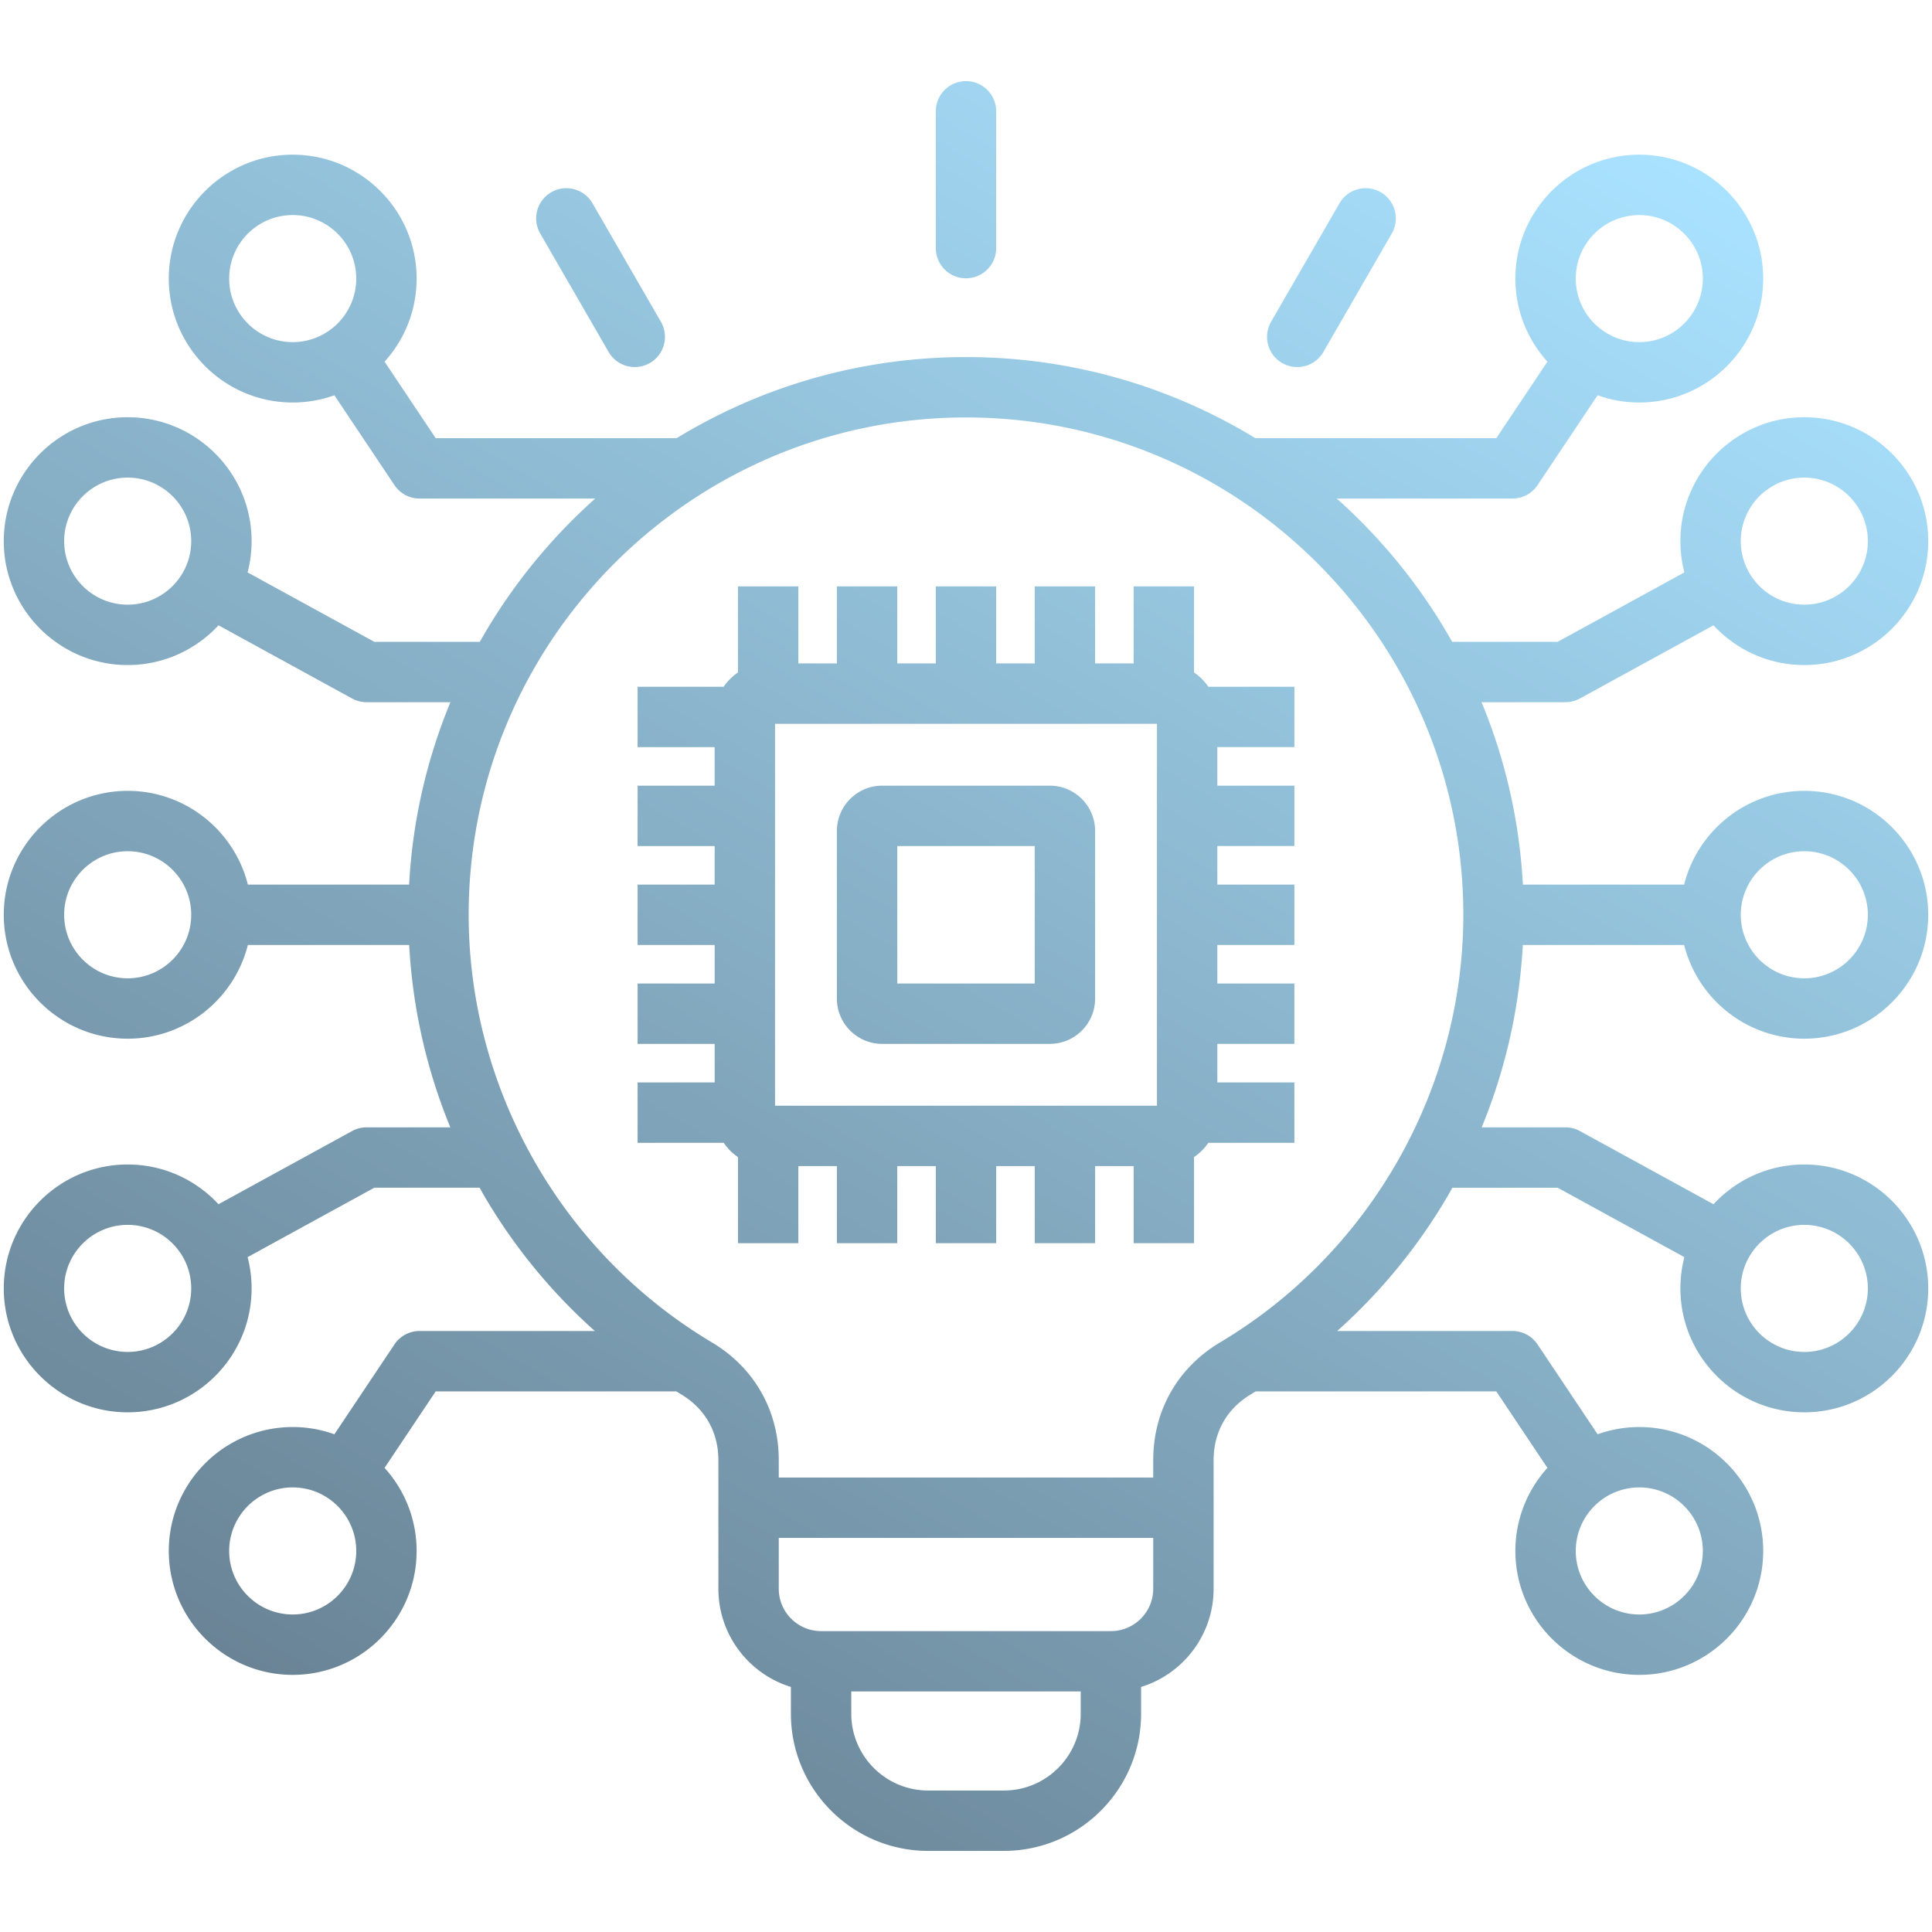 <svg xmlns="http://www.w3.org/2000/svg" version="1.1" xmlns:xlink="http://www.w3.org/1999/xlink" width="512" height="512" x="0" y="0" viewBox="0 0 512 512" style="enable-background:new 0 0 512 512" xml:space="preserve"><g><linearGradient id="a" x1="121.973" x2="390.026" y1="474.565" y2="10.283" gradientUnits="userSpaceOnUse"><stop stop-opacity="1" stop-color="#6a8496" offset="0"></stop><stop stop-opacity="1" stop-color="#a9e2ff" offset="1"></stop></linearGradient><path fill="url(#a)" d="M446.314 250.424c3.582 14.252 16.5 24.838 31.848 24.838 18.106 0 32.838-14.731 32.838-32.838s-14.731-32.838-32.838-32.838c-15.348 0-28.266 10.586-31.848 24.838h-42.737a146.757 146.757 0 0 0-10.948-48.335h22.22a8.007 8.007 0 0 0 3.844-.983l35.401-19.392c6.001 6.471 14.568 10.531 24.069 10.531 18.106 0 32.838-14.731 32.838-32.838s-14.731-32.837-32.838-32.837-32.838 14.73-32.838 32.837c0 2.861.37 5.637 1.061 8.285l-33.584 18.397h-27.958a148.837 148.837 0 0 0-30.591-37.971h46.559a7.998 7.998 0 0 0 6.65-3.554l15.92-23.815a32.686 32.686 0 0 0 11.048 1.917c18.106 0 32.838-14.731 32.838-32.838S452.537 40.99 434.43 40.99s-32.838 14.731-32.838 32.838c0 8.463 3.22 16.188 8.497 22.017l-13.552 20.272h-63.856C310.31 102.488 284.056 94.629 256 94.629s-54.31 7.859-76.679 21.489h-63.857l-13.552-20.272c5.277-5.829 8.497-13.554 8.497-22.017 0-18.106-14.731-32.838-32.839-32.838-18.106 0-32.837 14.731-32.837 32.838s14.73 32.838 32.837 32.838c3.875 0 7.593-.679 11.048-1.917l15.92 23.815a7.998 7.998 0 0 0 6.65 3.554h46.56a148.802 148.802 0 0 0-30.592 37.971H99.198l-33.583-18.397a32.773 32.773 0 0 0 1.061-8.286c0-18.106-14.731-32.837-32.838-32.837S1 125.3 1 143.406s14.731 32.838 32.838 32.838c9.5 0 18.067-4.06 24.068-10.531l35.4 19.392c1.179.646 2.5.983 3.844.983h22.22a146.732 146.732 0 0 0-10.948 48.335H65.686c-3.582-14.252-16.5-24.838-31.848-24.838C15.731 209.586 1 224.317 1 242.424s14.731 32.838 32.838 32.838c15.348 0 28.266-10.586 31.848-24.838h42.752a148.03 148.03 0 0 0 10.901 48.334H97.15a8.018 8.018 0 0 0-3.844.983l-35.4 19.392c-6.001-6.471-14.568-10.531-24.068-10.531C15.731 308.603 1 323.334 1 341.44s14.731 32.838 32.838 32.838 32.838-14.731 32.838-32.838c0-2.861-.37-5.638-1.061-8.286l33.583-18.397h27.908c.335.597.657 1.2 1.001 1.792a148.54 148.54 0 0 0 29.529 36.18h-46.448a7.998 7.998 0 0 0-6.65 3.554l-15.92 23.815a32.686 32.686 0 0 0-11.048-1.917c-18.106 0-32.837 14.731-32.837 32.838s14.73 32.838 32.837 32.838 32.839-14.731 32.839-32.838c0-8.463-3.22-16.188-8.497-22.017l13.552-20.272h63.773c.404.246.801.504 1.208.746 6.406 3.817 9.935 10.025 9.935 17.48v34.086c0 12.225 8.102 22.591 19.218 26.016v7.094c0 20.044 16.307 36.352 36.35 36.352h20.105c20.043 0 36.35-16.308 36.35-36.352v-7.094c11.115-3.425 19.217-13.791 19.217-26.015v-34.086c0-7.455 3.528-13.663 9.935-17.479.407-.243.805-.5 1.209-.747h63.772l13.552 20.272c-5.277 5.829-8.497 13.553-8.497 22.017 0 18.106 14.731 32.838 32.838 32.838s32.838-14.731 32.838-32.838-14.731-32.838-32.838-32.838c-3.875 0-7.593.679-11.048 1.917l-15.92-23.815a7.998 7.998 0 0 0-6.65-3.554h-46.447a148.559 148.559 0 0 0 29.528-36.18c.344-.592.666-1.195 1.001-1.792h27.908l33.584 18.397a32.816 32.816 0 0 0-1.061 8.285c0 18.106 14.731 32.838 32.838 32.838S511 359.547 511 341.44s-14.731-32.838-32.838-32.838c-9.5 0-18.067 4.06-24.069 10.531l-35.401-19.392a8.007 8.007 0 0 0-3.844-.983H392.66c6.31-15.326 10-31.681 10.901-48.334zm31.848-24.838c9.284 0 16.838 7.554 16.838 16.838s-7.554 16.838-16.838 16.838-16.838-7.554-16.838-16.838 7.554-16.838 16.838-16.838zm0-99.017c9.284 0 16.838 7.553 16.838 16.837s-7.554 16.838-16.838 16.838-16.838-7.554-16.838-16.838 7.554-16.837 16.838-16.837zm-43.733-69.578c9.284 0 16.838 7.554 16.838 16.838s-7.554 16.838-16.838 16.838-16.838-7.554-16.838-16.838 7.554-16.838 16.838-16.838zM60.733 73.829c0-9.284 7.553-16.838 16.837-16.838 9.285 0 16.839 7.554 16.839 16.838S86.855 90.667 77.57 90.667c-9.284 0-16.837-7.554-16.837-16.838zm-26.895 86.415c-9.284 0-16.838-7.554-16.838-16.838s7.554-16.837 16.838-16.837 16.838 7.553 16.838 16.837-7.554 16.838-16.838 16.838zm0 99.018c-9.284 0-16.838-7.554-16.838-16.838s7.554-16.838 16.838-16.838 16.838 7.554 16.838 16.838-7.554 16.838-16.838 16.838zm0 99.016c-9.284 0-16.838-7.554-16.838-16.838s7.554-16.838 16.838-16.838 16.838 7.554 16.838 16.838-7.554 16.838-16.838 16.838zm43.732 69.578c-9.284 0-16.837-7.554-16.837-16.838s7.553-16.838 16.837-16.838c9.285 0 16.839 7.554 16.839 16.838s-7.554 16.838-16.839 16.838zm373.697-16.837c0 9.284-7.554 16.838-16.838 16.838s-16.838-7.554-16.838-16.838 7.554-16.838 16.838-16.838 16.838 7.553 16.838 16.838zm26.895-86.416c9.284 0 16.838 7.554 16.838 16.838s-7.554 16.838-16.838 16.838-16.838-7.554-16.838-16.838 7.554-16.838 16.838-16.838zm-212.109 149.9h-20.105c-11.221 0-20.35-9.13-20.35-20.352v-5.893h60.805v5.893c-.001 11.222-9.13 20.352-20.35 20.352zm28.349-42.244h-76.806c-6.185 0-11.217-5.032-11.217-11.217v-13.474h99.239v13.474c.001 6.185-5.031 11.217-11.216 11.217zm28.962-76.528c-11.277 6.719-17.745 18.101-17.745 31.225v4.612H206.38v-4.612c0-13.124-6.468-24.506-17.745-31.225-39.743-23.681-64.432-67.097-64.432-113.308 0-72.672 59.124-131.795 131.797-131.795s131.796 59.123 131.796 131.795c0 46.212-24.689 89.628-64.432 113.308zM248 65.751V29.497a8 8 0 0 1 16 0v36.254a8 8 0 0 1-16 0zm-104.838-3.876a8 8 0 0 1 2.928-10.928 7.998 7.998 0 0 1 10.928 2.928l18.127 31.396a8 8 0 0 1-6.92 12.001 7.997 7.997 0 0 1-6.936-4.001zm193.692 23.396 18.128-31.396a7.998 7.998 0 0 1 10.928-2.928 8 8 0 0 1 2.928 10.928L350.71 93.271a7.997 7.997 0 0 1-10.928 2.928 8 8 0 0 1-2.928-10.928zm-20.425 92.939v-22.812h-16v20.419h-10.214v-20.419h-16v20.419H264v-20.419h-16v20.419h-10.215v-20.419h-16v20.419h-10.214v-20.419h-16v22.812a14.14 14.14 0 0 0-3.785 3.785h-22.812v16h20.419v10.214h-20.419v16h20.419v10.215h-20.419v16h20.419v10.215h-20.419v16h20.419v10.214h-20.419v16h22.812a14.14 14.14 0 0 0 3.785 3.785v22.812h16v-20.419h10.214v20.419h16v-20.419H248v20.419h16v-20.419h10.215v20.419h16v-20.419h10.214v20.419h16v-22.812a14.14 14.14 0 0 0 3.785-3.785h22.812v-16h-20.419v-10.214h20.419v-16h-20.419v-10.215h20.419v-16h-20.419v-10.215h20.419v-16h-20.419v-10.214h20.419v-16h-22.812a14.14 14.14 0 0 0-3.785-3.785zm-9.822 114.821H205.393V191.816h101.215v101.215zm-72.822-16.392h44.43c6.617 0 12-5.383 12-12v-44.43c0-6.617-5.383-12-12-12h-44.43c-6.617 0-12 5.383-12 12v44.43c0 6.617 5.383 12 12 12zm4-52.43h36.43v36.43h-36.43z" opacity="1" data-original="url(#a)"></path></g></svg>